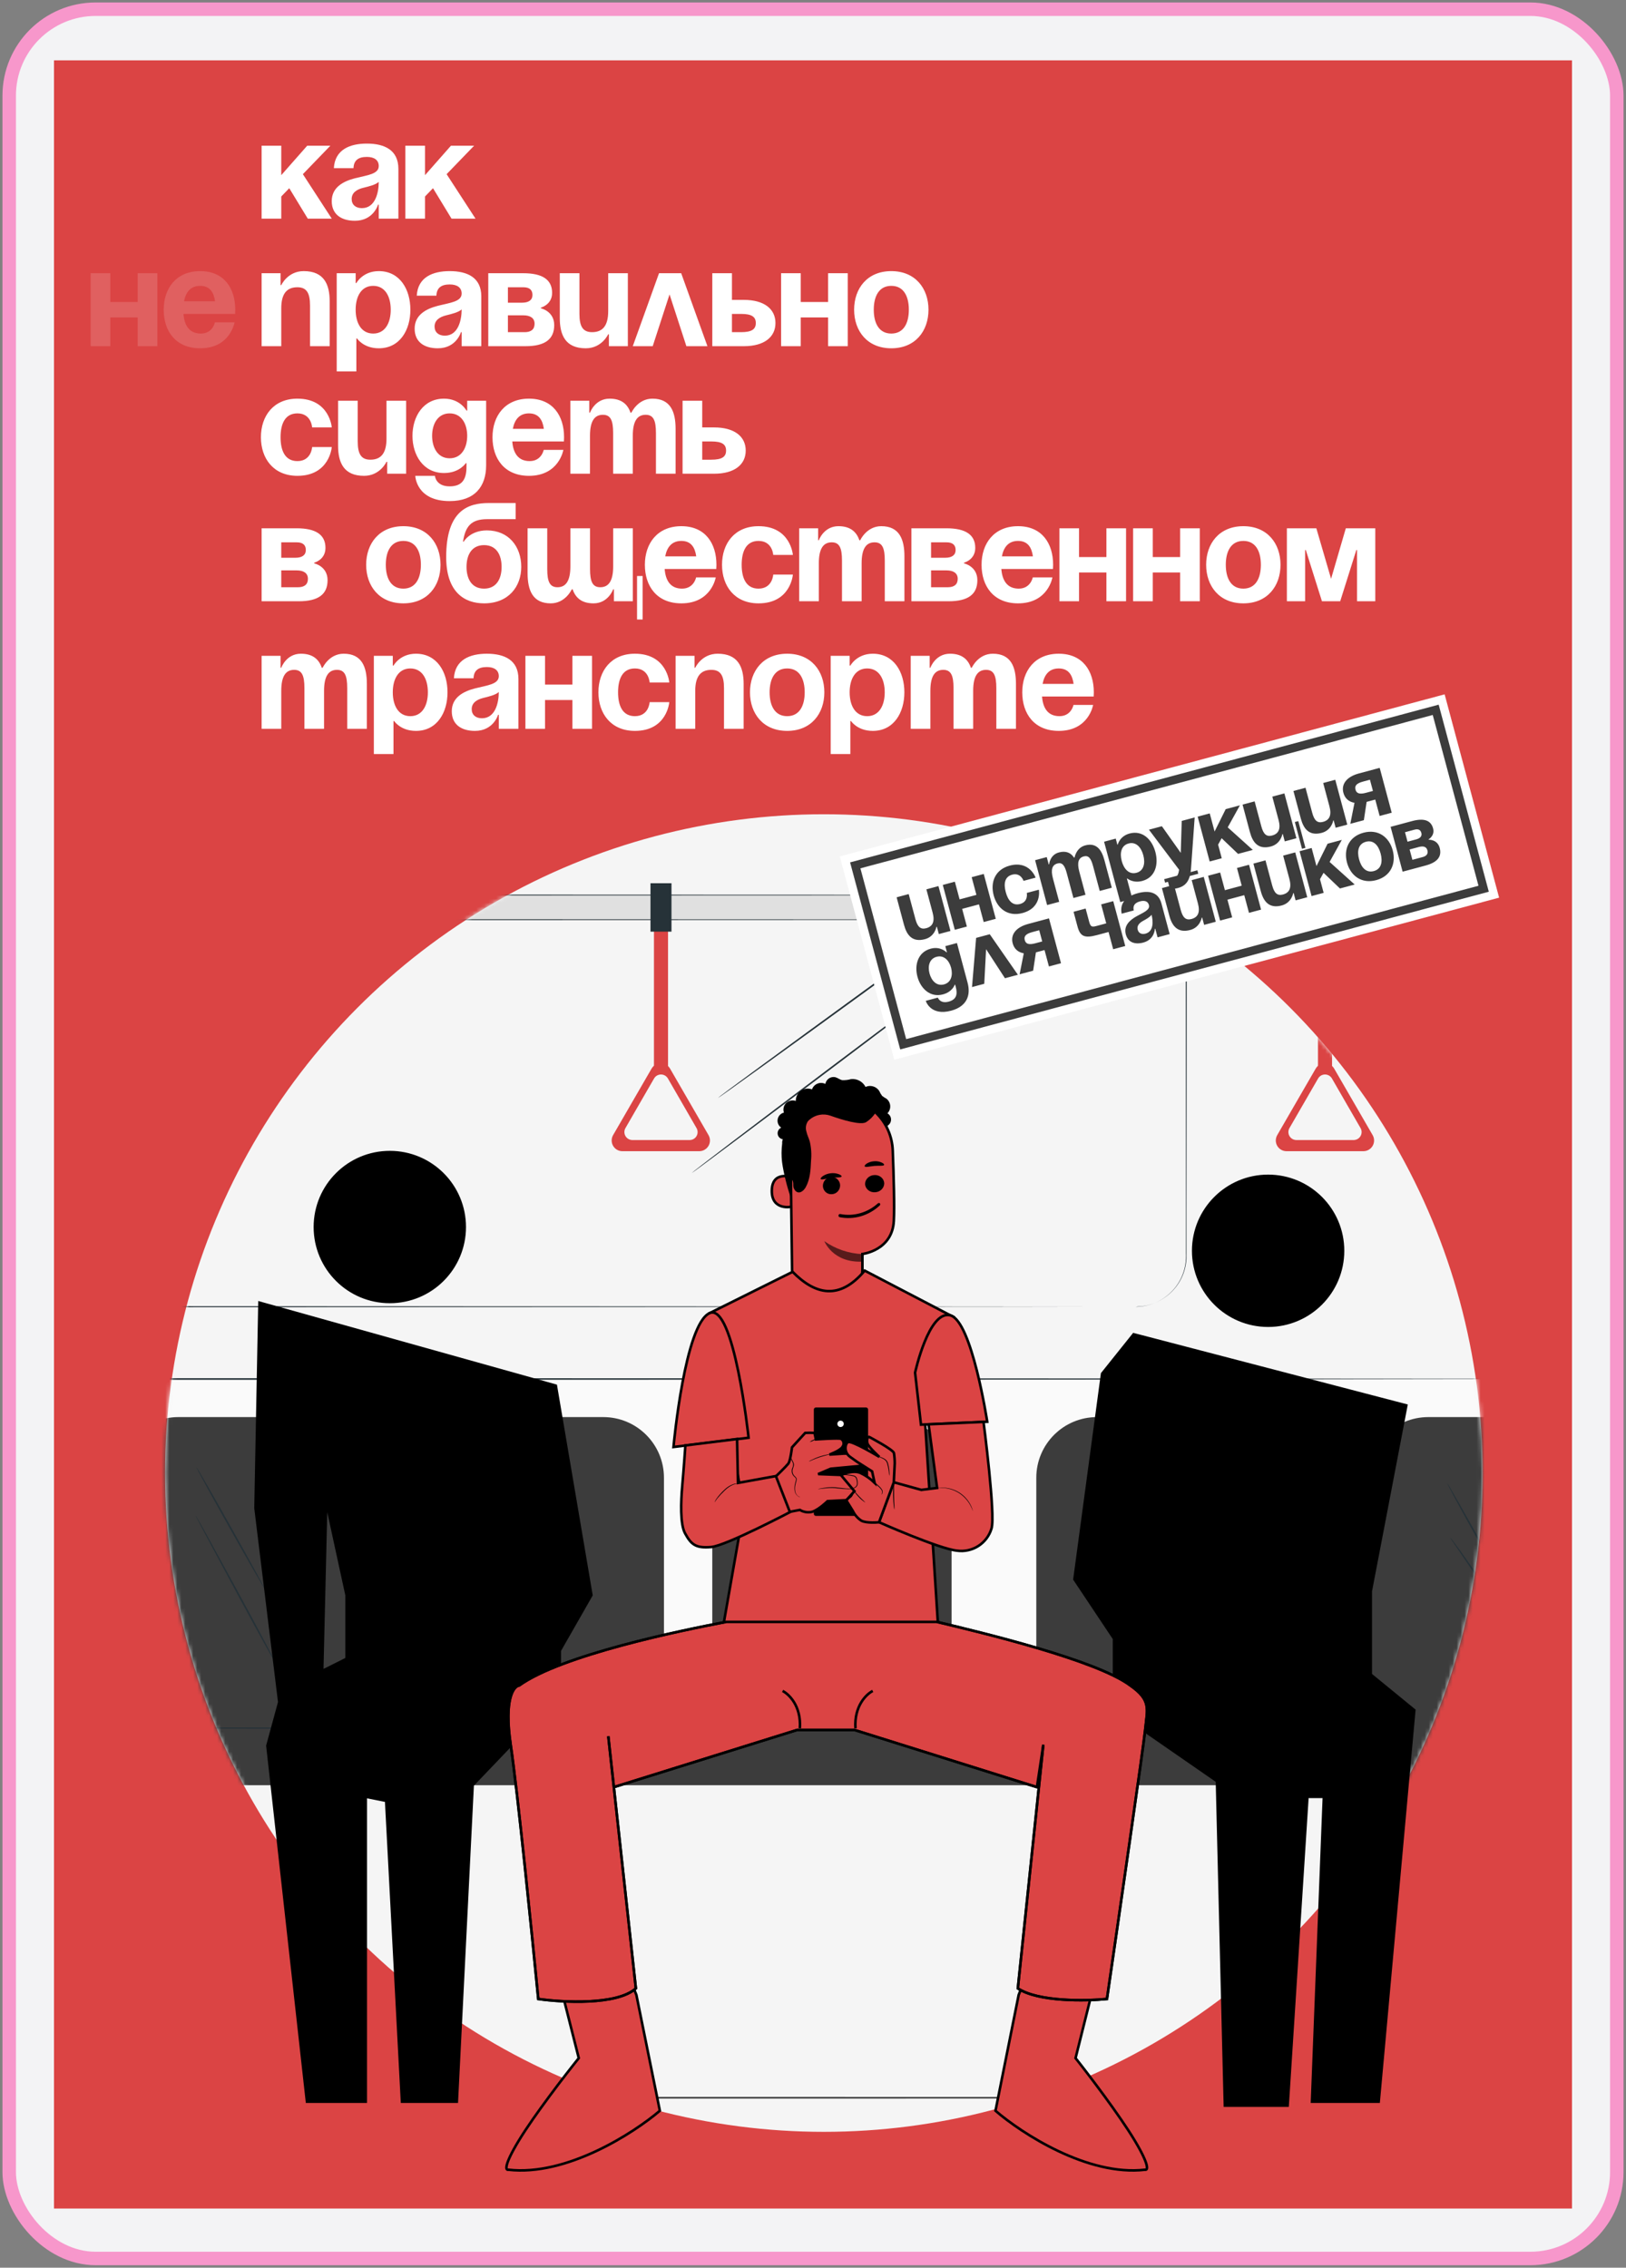 <?xml version="1.0" encoding="UTF-8"?> <svg xmlns="http://www.w3.org/2000/svg" width="408" height="569" viewBox="0 0 408 569" fill="none"><rect x="0" y="0" width="408" height="569" fill="#808080" stroke="none"/><rect x="2.309" y="2.309" width="403.382" height="564.382" rx="21.691" fill="#F3F3F5"></rect><rect x="2.309" y="2.309" width="403.382" height="564.382" rx="21.691" stroke="#F797CB" stroke-width="3.382"></rect><rect width="380.898" height="539.019" transform="translate(13.551 15.142)" fill="#DB4444"></rect><circle cx="206.72" cy="369.613" r="165.302" fill="#F5F5F5"></circle><mask id="mask0_4542_23909" style="mask-type:alpha" maskUnits="userSpaceOnUse" x="41" y="204" width="332" height="331"><circle cx="206.72" cy="369.613" r="165.302" fill="#D9D9D9"></circle></mask><g mask="url(#mask0_4542_23909)"><path d="M448.116 526.356C448.116 526.468 316.969 526.565 155.226 526.565C-6.517 526.565 -137.688 526.468 -137.688 526.356C-137.688 526.243 -6.581 526.146 155.226 526.146C317.034 526.146 448.116 526.203 448.116 526.356Z" fill="#3C3C3C"></path><path d="M284.942 327.927L285.457 327.886C285.967 327.872 286.475 327.819 286.977 327.725L287.508 327.637L288.087 327.484L288.731 327.315L289.406 327.066C290.496 326.664 291.521 326.103 292.447 325.401C295.105 323.46 296.891 320.55 297.417 317.301C297.505 316.821 297.556 316.334 297.57 315.845C297.57 315.347 297.61 314.832 297.57 314.309C297.57 313.272 297.57 312.194 297.57 311.092C297.57 308.861 297.57 306.488 297.57 303.974C297.57 283.865 297.53 254.789 297.506 218.843C297.506 217.725 297.506 216.591 297.506 215.457C297.481 214.327 297.311 213.205 296.999 212.119C296.335 209.906 295.077 207.917 293.363 206.368C292.934 205.975 292.48 205.609 292.004 205.274C291.517 204.952 291.009 204.662 290.484 204.405C289.425 203.879 288.295 203.511 287.13 203.311L286.245 203.175H285.36C284.765 203.175 284.154 203.175 283.543 203.175H279.883H249.318H181.843H27.242C25.556 203.171 23.887 203.511 22.335 204.171C20.784 204.832 19.383 205.801 18.218 207.019C17.058 208.23 16.15 209.659 15.547 211.224C14.944 212.788 14.657 214.456 14.703 216.132V275.758C14.703 288.68 14.703 301.37 14.703 313.827C14.624 315.359 14.768 316.895 15.129 318.387C15.707 320.59 16.874 322.593 18.505 324.182C20.136 325.771 22.17 326.884 24.387 327.404C25.861 327.698 27.365 327.811 28.867 327.742H42.355L168.636 327.782L253.758 327.854H276.899L253.758 327.894L168.636 327.959L42.355 328.007H28.843C27.311 328.075 25.778 327.959 24.274 327.661C21.215 326.953 18.52 325.151 16.697 322.594C15.787 321.315 15.117 319.881 14.719 318.363C14.351 316.837 14.202 315.266 14.276 313.698V275.741C14.276 262.808 14.276 249.657 14.276 236.289V216.116C14.246 214.39 14.541 212.674 15.145 211.057C16.081 208.614 17.734 206.513 19.888 205.028C22.041 203.543 24.594 202.746 27.21 202.74H181.811H249.286H283.518C284.13 202.74 284.733 202.74 285.344 202.74L286.253 202.788L287.162 202.925C288.355 203.132 289.512 203.511 290.597 204.051C291.135 204.316 291.656 204.614 292.157 204.944C292.645 205.286 293.11 205.659 293.548 206.062C295.309 207.647 296.597 209.687 297.273 211.958C297.595 213.069 297.768 214.219 297.787 215.376C297.787 216.518 297.787 217.645 297.787 218.763C297.787 254.708 297.731 283.793 297.715 303.893C297.715 306.413 297.715 308.786 297.715 311.011V314.229C297.715 314.752 297.715 315.266 297.715 315.773C297.698 316.267 297.644 316.759 297.554 317.245C297.018 320.522 295.204 323.452 292.511 325.393C291.573 326.092 290.538 326.65 289.438 327.05L288.763 327.291L288.119 327.46L287.532 327.605L287.001 327.685C286.496 327.77 285.985 327.819 285.473 327.83L284.942 327.927Z" fill="#263238"></path><path d="M243.535 241.557C243.608 241.646 227.996 253.542 208.676 268.1C189.356 282.659 173.631 294.418 173.567 294.329C173.502 294.241 189.098 282.345 208.426 267.786C227.754 253.228 243.463 241.469 243.535 241.557Z" fill="#263238"></path><path d="M254.941 221.103C255.014 221.2 238.308 233.458 217.644 248.491C196.981 263.524 180.162 275.637 180.09 275.54C180.018 275.444 196.724 263.186 217.395 248.153C238.066 233.12 254.877 221.015 254.941 221.103Z" fill="#263238"></path><path d="M412.349 346.017H26.149C20.645 346.017 16.184 350.478 16.184 355.982V429.016C16.184 434.52 20.645 438.981 26.149 438.981H412.349C417.853 438.981 422.315 434.52 422.315 429.016V355.982C422.315 350.478 417.853 346.017 412.349 346.017Z" fill="#FAFAFA"></path><path d="M412.34 346.032H412.984C413.254 346.035 413.523 346.062 413.788 346.113C414.153 346.152 414.513 346.222 414.866 346.322C415.882 346.57 416.85 346.986 417.73 347.553C418.955 348.325 419.996 349.357 420.778 350.577C421.791 352.124 422.348 353.924 422.387 355.773C422.387 357.784 422.387 359.985 422.387 362.376C422.387 367.162 422.387 372.672 422.387 378.873C422.387 391.292 422.387 406.47 422.387 424.101C422.387 425.203 422.387 426.313 422.387 427.439C422.435 428.576 422.376 429.715 422.21 430.841C421.775 433.209 420.508 435.342 418.637 436.857C416.767 438.372 414.417 439.168 412.011 439.102H404.619H372.96L26.132 439.158C23.96 439.156 21.846 438.463 20.094 437.179C18.343 435.895 17.046 434.086 16.392 432.016C16.089 430.986 15.932 429.919 15.925 428.846V394.534C15.925 386.281 15.925 378.096 15.925 369.977V357.848C15.897 356.834 15.922 355.819 15.998 354.808C16.12 353.79 16.391 352.795 16.802 351.856C17.654 349.974 19.056 348.396 20.824 347.327C21.684 346.78 22.63 346.38 23.623 346.145C24.114 346.015 24.614 345.921 25.119 345.863C25.625 345.863 26.132 345.807 26.631 345.815H112.759L268.679 345.872L373.797 345.936L402.383 345.976L373.797 346.016L268.679 346.169L112.759 346.209H26.647C26.14 346.209 25.666 346.209 25.175 346.258C24.69 346.314 24.209 346.403 23.735 346.523C22.787 346.754 21.883 347.137 21.057 347.657C19.796 348.426 18.727 349.473 17.931 350.718C17.135 351.963 16.633 353.372 16.464 354.84C16.368 355.813 16.4 356.827 16.392 357.832V425.71C16.44 427.809 16.207 429.94 16.834 431.911C17.462 433.897 18.706 435.632 20.387 436.863C22.068 438.094 24.097 438.757 26.18 438.756L373.009 438.82H404.667H412.059C414.406 438.888 416.701 438.115 418.528 436.64C420.356 435.165 421.596 433.086 422.025 430.777C422.186 429.667 422.242 428.544 422.194 427.423V424.085C422.194 406.454 422.194 391.276 422.194 378.857C422.194 372.656 422.194 367.146 422.194 362.36V355.757C422.174 354.799 422.02 353.848 421.735 352.934C421.471 352.114 421.1 351.332 420.633 350.609C419.868 349.392 418.84 348.362 417.625 347.593C416.754 347.023 415.795 346.601 414.786 346.346C414.433 346.244 414.073 346.171 413.708 346.129C413.443 346.075 413.174 346.046 412.904 346.04L412.34 346.032Z" fill="#263238"></path><path d="M418.518 433.601H17.253C13.29 433.601 10.078 436.811 10.078 440.771C10.078 444.731 13.29 447.942 17.253 447.942H418.518C422.481 447.942 425.693 444.731 425.693 440.771C425.693 436.811 422.481 433.601 418.518 433.601Z" fill="#3C3C3C"></path><path d="M74.353 355.571H44.753C36.344 355.571 29.527 362.388 29.527 370.797V425.548C29.527 433.957 36.344 440.774 44.753 440.774H74.353C82.762 440.774 89.579 433.957 89.579 425.548V370.797C89.579 362.388 82.762 355.571 74.353 355.571Z" fill="#3C3C3C"></path><path d="M151.376 355.571H121.777C113.368 355.571 106.551 362.388 106.551 370.797V425.548C106.551 433.957 113.368 440.774 121.777 440.774H151.376C159.785 440.774 166.602 433.957 166.602 425.548V370.797C166.602 362.388 159.785 355.571 151.376 355.571Z" fill="#3C3C3C"></path><path d="M223.556 355.571H193.956C185.547 355.571 178.73 362.388 178.73 370.797V425.548C178.73 433.957 185.547 440.774 193.956 440.774H223.556C231.965 440.774 238.782 433.957 238.782 425.548V370.797C238.782 362.388 231.965 355.571 223.556 355.571Z" fill="#3C3C3C"></path><path d="M304.857 355.571H275.257C266.848 355.571 260.031 362.388 260.031 370.797V425.548C260.031 433.957 266.848 440.774 275.257 440.774H304.857C313.266 440.774 320.083 433.957 320.083 425.548V370.797C320.083 362.388 313.266 355.571 304.857 355.571Z" fill="#3C3C3C"></path><path d="M331.281 433.601C331.281 433.721 260.918 433.81 174.139 433.81C87.36 433.81 16.98 433.721 16.98 433.601C16.98 433.48 87.335 433.392 174.139 433.392C260.943 433.392 331.281 433.488 331.281 433.601Z" fill="#263238"></path><path d="M69.663 418.229C69.566 418.285 64.837 409.824 59.206 399.343C53.576 388.863 48.975 380.305 49.08 380.248C49.184 380.192 53.85 388.662 59.552 399.118C65.255 409.574 69.767 418.173 69.663 418.229Z" fill="#263238"></path><path d="M66.464 398.732C66.359 398.789 62.442 391.992 57.689 383.547C52.935 375.101 49.179 368.208 49.283 368.152C49.388 368.095 53.305 374.892 58.051 383.338C62.796 391.783 66.56 398.676 66.464 398.732Z" fill="#263238"></path><path d="M217.507 416.935C217.41 416.991 213.083 409.463 207.855 400.124C202.627 390.786 198.452 383.169 198.557 383.113C198.661 383.056 202.988 390.577 208.209 399.923C213.429 409.27 217.611 416.878 217.507 416.935Z" fill="#263238"></path><path d="M215.209 399.827C215.104 399.883 211.847 393.649 207.97 385.912C204.093 378.174 200.972 371.86 201.077 371.812C201.181 371.764 204.431 377.989 208.316 385.727C212.201 393.464 215.313 399.778 215.209 399.827Z" fill="#263238"></path><path d="M297.634 411.038C297.37 410.738 297.133 410.415 296.926 410.073C296.46 409.365 295.857 408.464 295.125 407.354L289.181 398.386L283.156 389.466L281.33 386.771C281.091 386.451 280.881 386.109 280.703 385.75C280.979 386.038 281.232 386.347 281.459 386.675C281.926 387.286 282.593 388.179 283.398 389.297C285.006 391.533 287.202 394.646 289.551 398.145C291.899 401.644 293.95 404.845 295.398 407.185C296.122 408.36 296.701 409.309 297.095 409.976C297.306 410.314 297.487 410.669 297.634 411.038Z" fill="#263238"></path><path d="M296.78 402.335C296.676 402.392 292.839 395.684 288.206 387.359C283.573 379.034 279.905 372.237 280.002 372.181C280.098 372.125 283.943 378.833 288.576 387.158C293.209 395.483 296.877 402.335 296.78 402.335Z" fill="#263238"></path><path d="M387.993 355.571H358.394C349.985 355.571 343.168 362.388 343.168 370.797V425.548C343.168 433.957 349.985 440.774 358.394 440.774H387.993C396.403 440.774 403.219 433.957 403.219 425.548V370.797C403.219 362.388 396.403 355.571 387.993 355.571Z" fill="#3C3C3C"></path><path d="M380.811 411.038C380.547 410.738 380.31 410.415 380.103 410.073L378.301 407.354C376.733 404.998 374.65 401.861 372.349 398.386L366.309 389.466L364.475 386.771C364.236 386.451 364.026 386.109 363.848 385.75C364.131 386.033 364.387 386.343 364.612 386.675C365.078 387.286 365.746 388.179 366.55 389.297C368.159 391.533 370.355 394.646 372.703 398.145C375.052 401.644 377.095 404.845 378.551 407.185C379.275 408.36 379.854 409.309 380.24 409.976C380.463 410.312 380.654 410.667 380.811 411.038Z" fill="#263238"></path><path d="M379.925 402.335C379.821 402.392 375.984 395.684 371.351 387.359C366.718 379.034 363.042 372.237 363.147 372.181C363.251 372.125 367.088 378.833 371.721 387.158C376.354 395.483 380.022 402.335 379.925 402.335Z" fill="#263238"></path><path d="M416.201 224.597H-140.301V230.79H416.201V224.597Z" fill="#E0E0E0"></path><path d="M416.202 230.789C416.202 230.636 416.202 229.599 416.202 224.596L-140.275 224.781L-140.066 224.572V230.765L-140.275 230.556L416.226 230.765L-140.275 230.974H-140.484V224.387H-140.251L416.226 224.572C416.202 229.599 416.202 230.636 416.202 230.789Z" fill="#263238"></path><path d="M177.789 284.833L172.963 276.484L168.137 268.143C167.902 267.733 167.564 267.393 167.156 267.156C166.748 266.92 166.284 266.795 165.812 266.795C165.34 266.795 164.877 266.92 164.469 267.156C164.061 267.393 163.722 267.733 163.488 268.143L158.662 276.484L153.836 284.833C153.602 285.241 153.48 285.703 153.48 286.173C153.481 286.643 153.606 287.105 153.841 287.512C154.076 287.919 154.414 288.258 154.821 288.493C155.228 288.729 155.69 288.853 156.16 288.854H175.464C175.934 288.853 176.396 288.729 176.803 288.493C177.21 288.258 177.548 287.919 177.783 287.512C178.019 287.105 178.143 286.643 178.144 286.173C178.145 285.703 178.022 285.241 177.789 284.833ZM173.011 286.055H158.67C158.319 286.054 157.975 285.961 157.672 285.785C157.369 285.609 157.117 285.356 156.942 285.053C156.767 284.749 156.675 284.405 156.674 284.054C156.674 283.703 156.766 283.359 156.94 283.055L160.528 276.83L164.123 270.604C164.299 270.3 164.552 270.048 164.856 269.872C165.16 269.697 165.505 269.605 165.857 269.605C166.208 269.605 166.553 269.697 166.857 269.872C167.161 270.048 167.414 270.3 167.59 270.604L171.185 276.83L174.773 283.055C174.95 283.359 175.044 283.704 175.044 284.055C175.045 284.407 174.953 284.752 174.778 285.057C174.602 285.361 174.35 285.614 174.045 285.789C173.74 285.965 173.395 286.056 173.043 286.055H173.011Z" fill="#DB4444"></path><path d="M167.625 229.969H164.094V268.721H167.625V229.969Z" fill="#DB4444"></path><path d="M168.491 221.62H163.223V233.766H168.491V221.62Z" fill="#263238"></path><path d="M344.433 284.833L339.607 276.484L334.781 268.143C334.547 267.733 334.209 267.393 333.8 267.156C333.392 266.92 332.929 266.795 332.457 266.795C331.985 266.795 331.522 266.92 331.113 267.156C330.705 267.393 330.367 267.733 330.132 268.143L325.306 276.484L320.48 284.833C320.247 285.241 320.124 285.703 320.125 286.173C320.126 286.643 320.25 287.105 320.486 287.512C320.721 287.919 321.059 288.258 321.466 288.493C321.873 288.729 322.335 288.853 322.805 288.854H342.109C342.579 288.853 343.041 288.729 343.448 288.493C343.855 288.258 344.193 287.919 344.428 287.512C344.663 287.105 344.788 286.643 344.789 286.173C344.79 285.703 344.667 285.241 344.433 284.833ZM339.656 286.055H325.29C324.939 286.055 324.594 285.963 324.29 285.788C323.985 285.612 323.732 285.36 323.556 285.056C323.38 284.752 323.287 284.407 323.287 284.056C323.286 283.705 323.378 283.36 323.553 283.055L327.148 276.83L330.744 270.604C330.92 270.3 331.172 270.048 331.477 269.872C331.781 269.697 332.126 269.605 332.477 269.605C332.828 269.605 333.173 269.697 333.477 269.872C333.782 270.048 334.034 270.3 334.21 270.604L337.798 276.83L341.393 283.055C341.568 283.36 341.66 283.705 341.659 284.056C341.658 284.407 341.565 284.752 341.389 285.056C341.213 285.36 340.961 285.612 340.656 285.788C340.352 285.963 340.007 286.055 339.656 286.055Z" fill="#DB4444"></path><path d="M334.242 229.969H330.711V268.721H334.242V229.969Z" fill="#DB4444"></path><path d="M335.108 221.62H329.84V233.766H335.108V221.62Z" fill="#263238"></path></g><path d="M307.273 528.419L305.286 446.959L279.458 429.078V411.197L269.523 396.295L276.477 344.638L284.425 334.704L352.97 352.585L344.029 399.276V420.137L354.957 429.078L346.016 527.425H329.128L332.108 450.933H328.135L323.168 528.419H307.273Z" fill="black" stroke="black" stroke-width="0.481"></path><circle cx="318.199" cy="313.843" r="18.875" fill="black" stroke="black" stroke-width="0.481"></circle><circle cx="97.812" cy="307.882" r="18.875" fill="black" stroke="black" stroke-width="0.481"></circle><path fill-rule="evenodd" clip-rule="evenodd" d="M67.019 438.019L76.953 527.425H91.855V450.933L96.822 451.926L100.795 527.425H114.703L118.677 447.953L140.532 425.104V414.177L148.479 400.269L139.538 347.618L65.032 326.757L64.039 378.414L69.999 427.091L67.019 438.019ZM81.921 377.421L80.927 419.144L86.888 416.164V400.269L81.921 377.421Z" fill="black"></path><path d="M76.953 527.425L76.714 527.452L76.738 527.666H76.953V527.425ZM67.019 438.019L66.787 437.955L66.775 438L66.78 438.045L67.019 438.019ZM91.855 527.425V527.666H92.095V527.425H91.855ZM91.855 450.933L91.902 450.697L91.614 450.639V450.933H91.855ZM96.822 451.926L97.062 451.914L97.052 451.727L96.869 451.69L96.822 451.926ZM100.795 527.425L100.555 527.438L100.567 527.666H100.795V527.425ZM114.703 527.425V527.666H114.932L114.943 527.438L114.703 527.425ZM118.677 447.953L118.503 447.786L118.441 447.851L118.436 447.941L118.677 447.953ZM140.532 425.104L140.705 425.271L140.772 425.201V425.104H140.532ZM140.532 414.177L140.323 414.057L140.291 414.113V414.177H140.532ZM148.479 400.269L148.688 400.388L148.73 400.314L148.716 400.229L148.479 400.269ZM139.538 347.618L139.775 347.578L139.75 347.428L139.603 347.387L139.538 347.618ZM65.032 326.757L65.097 326.525L64.798 326.441L64.792 326.752L65.032 326.757ZM64.039 378.414L63.798 378.409L63.798 378.426L63.8 378.443L64.039 378.414ZM69.999 427.091L70.232 427.154L70.244 427.109L70.238 427.062L69.999 427.091ZM80.927 419.144L80.687 419.138L80.677 419.538L81.035 419.359L80.927 419.144ZM81.921 377.421L82.156 377.369L81.68 377.415L81.921 377.421ZM86.888 416.164L86.995 416.379L87.128 416.312V416.164H86.888ZM86.888 400.269H87.128V400.243L87.123 400.218L86.888 400.269ZM77.192 527.399L67.258 437.992L66.78 438.045L76.714 527.452L77.192 527.399ZM91.855 527.185H76.953V527.666H91.855V527.185ZM91.614 450.933V527.425H92.095V450.933H91.614ZM96.869 451.69L91.902 450.697L91.807 451.169L96.774 452.162L96.869 451.69ZM101.035 527.413L97.062 451.914L96.581 451.939L100.555 527.438L101.035 527.413ZM114.703 527.185H100.795V527.666H114.703V527.185ZM118.436 447.941L114.463 527.413L114.943 527.438L118.917 447.965L118.436 447.941ZM140.358 424.938L118.503 447.786L118.85 448.119L140.705 425.271L140.358 424.938ZM140.291 414.177V425.104H140.772V414.177H140.291ZM148.27 400.15L140.323 414.057L140.74 414.296L148.688 400.388L148.27 400.15ZM139.301 347.659L148.242 400.309L148.716 400.229L139.775 347.578L139.301 347.659ZM64.968 326.989L139.473 347.85L139.603 347.387L65.097 326.525L64.968 326.989ZM64.28 378.419L65.273 326.761L64.792 326.752L63.798 378.409L64.28 378.419ZM70.238 427.062L64.278 378.385L63.8 378.443L69.761 427.12L70.238 427.062ZM67.251 438.082L70.232 427.154L69.767 427.028L66.787 437.955L67.251 438.082ZM81.168 419.149L82.161 377.426L81.68 377.415L80.687 419.138L81.168 419.149ZM86.78 415.948L80.82 418.929L81.035 419.359L86.995 416.379L86.78 415.948ZM86.647 400.269V416.164H87.128V400.269H86.647ZM81.686 377.472L86.653 400.32L87.123 400.218L82.156 377.369L81.686 377.472Z" fill="black"></path><path d="M198.752 295.4C198.631 295.335 193.709 293.678 193.66 298.77C193.612 303.861 198.728 302.856 198.744 302.711C198.76 302.566 198.752 295.4 198.752 295.4Z" fill="#DB4444" stroke="black" stroke-width="0.64"></path><path d="M222.675 282.482C222.951 282.325 223.18 282.097 223.34 281.822C223.499 281.547 223.583 281.235 223.583 280.918C223.583 280.6 223.499 280.288 223.34 280.013C223.18 279.739 222.951 279.511 222.675 279.353C222.918 279.105 223.106 278.807 223.227 278.481C223.347 278.155 223.397 277.807 223.374 277.46C223.35 277.113 223.253 276.774 223.09 276.467C222.927 276.16 222.7 275.891 222.426 275.677C222.046 275.477 221.685 275.243 221.348 274.978C221.059 274.602 220.818 274.191 220.632 273.755C220.277 273.197 219.732 272.786 219.099 272.597C218.465 272.408 217.784 272.454 217.182 272.726C216.844 272.072 216.318 271.535 215.671 271.185C215.024 270.835 214.286 270.688 213.554 270.763C212.831 270.973 212.078 271.063 211.326 271.028C210.707 270.9 210.208 270.457 209.605 270.288C209.329 270.227 209.044 270.222 208.766 270.274C208.488 270.327 208.224 270.435 207.99 270.594C207.756 270.752 207.556 270.956 207.404 271.194C207.251 271.432 207.149 271.699 207.103 271.978C206.797 271.825 206.461 271.739 206.118 271.727C205.776 271.714 205.435 271.774 205.117 271.903C204.8 272.033 204.514 272.228 204.278 272.477C204.042 272.725 203.862 273.021 203.749 273.345C203.287 273.172 202.79 273.115 202.301 273.18C201.812 273.244 201.346 273.428 200.945 273.715C200.544 274.002 200.219 274.383 200 274.825C199.78 275.267 199.673 275.756 199.687 276.249C199.277 276.108 198.836 276.081 198.411 276.17C197.987 276.26 197.594 276.462 197.274 276.755C196.963 277.064 196.744 277.453 196.643 277.88C196.542 278.307 196.563 278.753 196.703 279.168C196.308 279.265 195.949 279.474 195.671 279.77C195.392 280.067 195.206 280.438 195.134 280.838C195.063 281.239 195.109 281.652 195.268 282.026C195.426 282.401 195.69 282.721 196.028 282.949C195.72 283.087 195.467 283.323 195.307 283.62C195.147 283.917 195.089 284.258 195.142 284.591C195.195 284.924 195.356 285.23 195.601 285.462C195.845 285.695 196.159 285.84 196.494 285.876C196.363 286.05 196.284 286.257 196.266 286.474C196.249 286.69 196.295 286.907 196.398 287.099C196.608 287.477 196.899 287.804 197.25 288.056C197.511 288.328 197.831 288.535 198.186 288.66C198.541 288.786 198.92 288.827 199.293 288.78C199.571 288.68 199.82 288.513 200.017 288.292C200.214 288.071 200.352 287.805 200.419 287.517C200.545 286.939 200.583 286.345 200.532 285.756C200.46 283.665 200.588 281.453 201.746 279.707C202.424 278.789 203.302 278.037 204.314 277.509C205.326 276.981 206.445 276.69 207.586 276.659C209.868 276.609 212.138 277.013 214.262 277.849C217.399 278.927 220.52 280.383 222.756 282.836" fill="black"></path><path d="M198.824 301.665C197.762 298.762 196.954 295.772 196.411 292.729C195.856 289.671 196.069 286.523 197.03 283.568C197.191 283.125 198.542 280.157 199.009 280.198C199.347 280.198 198.526 282.989 198.695 283.278C200.252 286.098 200.916 289.323 200.601 292.528C200.355 295.628 199.769 298.692 198.856 301.665" fill="black"></path><path d="M207.488 327.428C205.185 327.401 202.983 326.477 201.35 324.851C199.717 323.226 198.783 321.028 198.745 318.725L198.375 289.866C198.029 282.12 202.244 275.46 210.006 275.323H210.722C214.204 275.466 217.505 276.915 219.967 279.382C222.43 281.849 223.873 285.152 224.009 288.635C224.267 295.351 224.476 302.775 224.283 306.37C223.881 313.803 216.4 314.647 216.4 314.647C216.4 314.647 216.4 316.376 216.4 318.556C216.4 319.722 216.17 320.877 215.722 321.953C215.275 323.03 214.619 324.007 213.792 324.829C212.965 325.652 211.984 326.302 210.905 326.744C209.826 327.186 208.67 327.41 207.504 327.404L207.488 327.428Z" fill="#DB4444" stroke="black" stroke-width="0.64"></path><path d="M210.707 305.418C210.607 305.4 210.518 305.34 210.461 305.252C210.403 305.164 210.382 305.056 210.402 304.95C210.408 304.896 210.426 304.844 210.453 304.797C210.48 304.751 210.516 304.711 210.559 304.68C210.602 304.649 210.65 304.627 210.701 304.617C210.752 304.607 210.805 304.609 210.855 304.622C212.497 304.943 214.194 304.872 215.82 304.413C217.446 303.955 218.959 303.12 220.248 301.973C220.322 301.896 220.421 301.852 220.525 301.849C220.628 301.846 220.728 301.883 220.805 301.955C220.862 302.042 220.883 302.151 220.863 302.256C220.844 302.362 220.785 302.455 220.701 302.517C219.345 303.767 217.739 304.679 216.006 305.182C214.273 305.685 212.46 305.766 210.707 305.418Z" fill="black"></path><path opacity="0.6" d="M216.399 314.679C212.966 314.528 209.648 313.398 206.836 311.422C206.836 311.422 208.967 316.924 216.416 316.562L216.399 314.679Z" fill="black"></path><path d="M220.719 280.23C221.524 279.771 219.111 277.109 217.044 276.208C213.987 274.817 209.314 273.964 206.491 274.76C203.096 275.726 200.273 277.415 198.568 280.503C196.919 283.649 196.138 287.178 196.308 290.726C196.269 291.809 196.516 292.883 197.024 293.839C197.74 294.965 199.099 295.673 199.043 297.225C199.023 297.506 199.059 297.788 199.148 298.054C199.238 298.321 199.38 298.567 199.565 298.778C200.498 299.767 201.641 298.842 202.163 297.909C203.281 295.914 203.41 293.534 203.507 291.249C203.667 289.634 203.561 288.004 203.193 286.423C202.944 285.571 202.541 284.815 202.34 283.906C202.212 283.483 202.178 283.036 202.241 282.599C202.304 282.161 202.461 281.742 202.702 281.372C202.825 281.217 202.965 281.076 203.121 280.954C203.83 280.335 204.69 279.916 205.615 279.739C206.539 279.562 207.494 279.635 208.381 279.948C211.252 280.97 216.143 282.482 217.422 281.509C218.335 280.906 219.113 280.12 219.706 279.2L220.719 280.23Z" fill="black"></path><path d="M221.875 296.876C221.88 297.466 221.64 298.036 221.206 298.462C220.772 298.889 220.178 299.14 219.55 299.162C219.243 299.183 218.935 299.146 218.643 299.054C218.351 298.962 218.082 298.817 217.851 298.626C217.619 298.435 217.43 298.203 217.295 297.944C217.16 297.684 217.081 297.402 217.063 297.113C217.062 296.526 217.304 295.961 217.738 295.538C218.171 295.115 218.763 294.866 219.387 294.844C219.693 294.821 220.001 294.855 220.293 294.946C220.584 295.036 220.854 295.18 221.086 295.369C221.317 295.558 221.506 295.789 221.642 296.048C221.777 296.307 221.857 296.588 221.875 296.876Z" fill="black"></path><path d="M210.807 297.373C210.816 297.963 210.6 298.533 210.207 298.958C209.813 299.383 209.274 299.629 208.707 299.643C208.432 299.666 208.154 299.631 207.892 299.54C207.629 299.45 207.387 299.306 207.179 299.116C206.971 298.927 206.802 298.696 206.681 298.437C206.561 298.178 206.491 297.897 206.477 297.61C206.472 297.019 206.689 296.45 207.081 296.023C207.473 295.596 208.01 295.345 208.577 295.323C208.853 295.304 209.129 295.343 209.391 295.436C209.653 295.529 209.894 295.675 210.101 295.866C210.308 296.056 210.478 296.287 210.599 296.546C210.72 296.804 210.791 297.085 210.807 297.373Z" fill="black"></path><path d="M211.173 295.206C211.06 295.52 209.902 295.383 208.551 295.56C207.199 295.737 206.138 296.115 205.928 295.842C205.848 295.705 206.033 295.407 206.467 295.102C207.051 294.715 207.718 294.472 208.414 294.394C209.106 294.302 209.809 294.379 210.465 294.619C210.964 294.812 211.245 295.053 211.173 295.206Z" fill="black"></path><path d="M221.824 292.332C221.599 292.622 220.61 292.445 219.411 292.55C218.213 292.654 217.272 292.944 216.998 292.694C216.885 292.574 216.998 292.292 217.416 292.003C217.981 291.634 218.633 291.42 219.307 291.383C219.976 291.318 220.65 291.432 221.261 291.713C221.76 291.938 221.921 292.212 221.824 292.332Z" fill="black"></path><path d="M198.883 319.127L178.035 329.495L186.625 378.664L181.647 407.016L235.328 407.129L231.837 352.434L239.309 330.476L216.973 318.821C210.627 326.374 204.538 324.854 198.883 319.127Z" fill="#DB4444" stroke="black" stroke-width="0.64"></path><path d="M231.093 357.47L247.719 356.738C247.719 356.738 243.866 331.458 238.461 330.042C233.056 328.626 229.613 344.423 229.613 344.423L231.093 357.47Z" fill="#DB4444" stroke="black" stroke-width="0.64"></path><path d="M168.992 363.076C169.073 362.167 171.888 332.311 178.033 329.495C184.178 326.68 187.838 360.752 187.838 360.752L168.992 363.076Z" fill="#DB4444" stroke="black" stroke-width="0.64"></path><path d="M195.159 370.283L198.626 379.203C198.626 379.203 182.209 387.866 178.421 388.179C174.632 388.493 173.458 387.624 171.882 384.713C170.627 382.396 170.852 376.718 171.174 373.034C171.616 368.007 171.978 362.682 171.978 362.682L184.944 361.073L185.177 372.093L195.159 370.283Z" fill="#DB4444" stroke="black" stroke-width="0.64"></path><path d="M185.071 372.246C184.709 372.321 184.352 372.417 184.002 372.536C183.179 372.89 182.433 373.401 181.806 374.04C181.152 374.656 180.54 375.314 179.972 376.01C179.546 376.557 179.352 376.943 179.32 376.927C179.34 376.825 179.379 376.727 179.433 376.638C179.557 376.391 179.699 376.155 179.859 375.93C180.402 375.2 181.007 374.519 181.669 373.895C182.312 373.237 183.092 372.729 183.953 372.407C184.212 372.314 184.483 372.257 184.758 372.238C184.862 372.226 184.968 372.228 185.071 372.246Z" fill="black"></path><path d="M246.788 356.778L233.001 357.382L235.141 373.348L231.184 373.838L224.274 371.924L220.566 381.946C220.566 381.946 235.607 388.622 240.128 389.088C241.997 389.351 243.898 388.935 245.487 387.917C247.076 386.899 248.248 385.346 248.79 383.538C249.852 380.241 246.788 356.778 246.788 356.778Z" fill="#DB4444" stroke="black" stroke-width="0.64"></path><path d="M217.31 353.159H204.722C204.438 353.159 204.207 353.39 204.207 353.674V379.847C204.207 380.131 204.438 380.362 204.722 380.362H217.31C217.594 380.362 217.824 380.131 217.824 379.847V353.674C217.824 353.39 217.594 353.159 217.31 353.159Z" fill="black"></path><path d="M211.694 357.051C211.726 357.171 211.731 357.296 211.707 357.417C211.683 357.538 211.632 357.653 211.557 357.751C211.482 357.849 211.385 357.929 211.274 357.983C211.163 358.038 211.041 358.067 210.918 358.067C210.794 358.067 210.672 358.038 210.561 357.983C210.45 357.929 210.354 357.849 210.279 357.751C210.204 357.653 210.152 357.538 210.128 357.417C210.105 357.296 210.109 357.171 210.141 357.051C210.188 356.881 210.289 356.731 210.429 356.623C210.569 356.516 210.741 356.458 210.918 356.458C211.094 356.458 211.266 356.516 211.406 356.623C211.546 356.731 211.647 356.881 211.694 357.051Z" fill="white"></path><path d="M244.123 379.146C244.082 379.146 243.922 378.527 243.423 377.61C242.76 376.429 241.825 375.423 240.696 374.674C239.557 373.94 238.257 373.493 236.908 373.371C235.87 373.283 235.219 373.371 235.219 373.371C235.365 373.327 235.516 373.3 235.669 373.291C236.084 373.251 236.501 373.251 236.916 373.291C238.299 373.373 239.637 373.811 240.801 374.562C241.959 375.325 242.903 376.372 243.544 377.602C243.737 377.973 243.896 378.36 244.018 378.76C244.067 378.885 244.102 379.014 244.123 379.146Z" fill="black"></path><path d="M204.383 359.537C203.603 359.497 202.822 359.497 202.043 359.537L198.729 363.165C198.729 363.165 198.335 366.559 197.788 367.267C197.241 367.975 194.707 370.428 194.707 370.428L198.182 379.34L200.707 378.865C201.63 379.418 202.733 379.588 203.78 379.34C205.389 378.865 207.649 376.661 207.649 376.661L212.354 376.42L214.663 374.248L211.582 370.114L205.284 369.873L208.437 368.53L215.933 367.822C215.933 367.822 217.671 367.661 216.963 366.084C216.255 364.508 211.67 364.741 211.67 364.741L208.123 364.983C208.123 364.983 210.963 363.929 211.421 362.996C211.534 362.845 211.614 362.673 211.656 362.489C211.698 362.306 211.701 362.116 211.666 361.931C211.63 361.746 211.556 361.571 211.449 361.416C211.342 361.262 211.204 361.131 211.043 361.033C210.649 360.768 204.721 361.17 204.721 361.17L204.383 359.537Z" fill="#DB4444" stroke="black" stroke-width="0.64"></path><path d="M200.722 375.616H200.585C200.457 375.571 200.335 375.509 200.223 375.431C199.818 375.133 199.532 374.699 199.419 374.208C199.288 373.484 199.335 372.739 199.556 372.037L199.701 371.434C199.735 371.343 199.749 371.247 199.74 371.15C199.732 371.054 199.702 370.961 199.652 370.879C199.508 370.707 199.349 370.549 199.178 370.404C199.008 370.228 198.874 370.02 198.784 369.793C198.606 369.34 198.606 368.838 198.784 368.385C198.98 368.027 199.054 367.615 198.993 367.211C198.854 366.856 198.696 366.51 198.518 366.173C198.38 365.857 198.299 365.52 198.277 365.176C198.242 364.679 198.331 364.182 198.534 363.728C198.585 363.607 198.647 363.491 198.719 363.382C198.746 363.342 198.775 363.305 198.808 363.27C198.808 363.27 198.719 363.438 198.599 363.76C198.433 364.21 198.37 364.691 198.414 365.168C198.446 365.493 198.531 365.81 198.663 366.109C198.861 366.455 199.033 366.815 199.178 367.187C199.238 367.402 199.238 367.63 199.178 367.846C199.12 368.059 199.05 368.269 198.969 368.474C198.812 368.883 198.812 369.335 198.969 369.744C199.049 369.947 199.166 370.132 199.314 370.291C199.493 370.44 199.652 370.611 199.789 370.798C199.862 370.902 199.904 371.025 199.91 371.152C199.906 371.269 199.89 371.385 199.861 371.498C199.805 371.699 199.757 371.9 199.709 372.101C199.486 372.775 199.425 373.491 199.532 374.192C199.623 374.661 199.873 375.085 200.239 375.391C200.394 375.478 200.556 375.554 200.722 375.616Z" fill="black"></path><path d="M214.21 373.468C214.1 373.519 213.984 373.554 213.864 373.572C213.546 373.631 213.223 373.66 212.899 373.661C211.836 373.635 210.775 373.549 209.722 373.403C208.671 373.316 207.613 373.348 206.569 373.5C205.765 373.588 205.266 373.669 205.258 373.645C205.366 373.589 205.483 373.554 205.604 373.54C205.829 373.492 206.151 373.428 206.553 373.363C207.613 373.166 208.695 373.112 209.77 373.202C211.009 373.331 212.111 373.516 212.923 373.524C213.735 373.532 214.202 373.436 214.21 373.468Z" fill="black"></path><path d="M208.5 364.846C208.5 364.91 207.205 365.151 205.669 365.65C204.132 366.149 202.958 366.792 202.926 366.736C203.155 366.557 203.407 366.409 203.674 366.294C204.298 365.98 204.943 365.711 205.604 365.489C206.27 365.267 206.95 365.09 207.639 364.958C207.92 364.885 208.209 364.847 208.5 364.846Z" fill="black"></path><path d="M205.147 360.872C204.869 361.12 204.547 361.313 204.198 361.443C203.874 361.63 203.52 361.76 203.152 361.829C203.436 361.587 203.76 361.397 204.11 361.266C204.431 361.078 204.782 360.945 205.147 360.872Z" fill="black"></path><path d="M218.162 360.583C218.162 360.583 224.146 363.736 224.315 364.605C224.444 365.465 224.508 366.333 224.508 367.203L224.275 371.94L220.567 381.962C220.567 381.962 217.486 382.276 216.143 381.568C215.224 380.977 214.489 380.141 214.02 379.155L212.355 376.469L214.39 374.16L211.02 370.138C211.02 370.138 213.939 368.723 215.91 369.591C217.219 370.212 218.417 371.044 219.457 372.053L218.83 369.197L215.033 366.784L213.296 365.538C212.854 365.23 212.516 364.795 212.327 364.291C212.137 363.787 212.105 363.237 212.234 362.714C212.296 362.373 212.482 362.066 212.757 361.854C213.618 361.307 220.647 365.562 220.647 365.562C220.647 365.562 217.872 363.036 217.647 362.135C217.422 361.234 217.728 360.31 218.162 360.583Z" fill="#DB4444" stroke="black" stroke-width="0.64"></path><path d="M224.425 378.809C224.334 378.478 224.278 378.138 224.256 377.796C224.184 377.16 224.119 376.283 224.103 375.318C224.087 374.353 224.103 373.468 224.192 372.833C224.204 372.491 224.253 372.151 224.336 371.819C224.369 372.162 224.369 372.506 224.336 372.849C224.336 373.476 224.336 374.353 224.336 375.31C224.336 376.267 224.393 377.152 224.425 377.779C224.448 378.122 224.448 378.466 224.425 378.809Z" fill="black"></path><path d="M214.036 373.484C214.111 373.685 214.15 373.898 214.149 374.112C214.163 374.349 214.146 374.587 214.1 374.82C214.043 375.119 213.903 375.398 213.698 375.624C213.332 376.009 212.853 376.268 212.331 376.364C212.125 376.427 211.908 376.444 211.695 376.412C211.89 376.33 212.092 376.268 212.299 376.227C212.773 376.102 213.204 375.849 213.545 375.495C213.866 375.123 214.033 374.643 214.012 374.152C213.988 373.929 213.996 373.705 214.036 373.484Z" fill="black"></path><path d="M223.142 370.339C223.081 370.02 223.044 369.698 223.03 369.374C222.942 368.6 222.786 367.836 222.563 367.089C222.425 366.701 222.155 366.373 221.799 366.164C221.499 365.988 221.187 365.832 220.866 365.698C220.642 365.604 220.429 365.485 220.231 365.344C220.201 365.32 220.179 365.289 220.165 365.254C220.15 365.219 220.146 365.18 220.15 365.143C220.15 365.087 220.206 365.087 220.206 365.095C220.206 365.103 220.206 365.095 220.206 365.151C220.218 365.206 220.249 365.255 220.295 365.288C220.5 365.395 220.713 365.489 220.93 365.569C221.267 365.688 221.592 365.836 221.904 366.012C222.307 366.232 222.616 366.592 222.772 367.025C223.001 367.783 223.139 368.567 223.182 369.358C223.215 369.685 223.201 370.015 223.142 370.339Z" fill="black"></path><path d="M212.233 362.683C212.244 362.849 212.244 363.015 212.233 363.181C212.226 363.627 212.334 364.068 212.547 364.46C212.888 365.031 213.37 365.504 213.946 365.836L215.989 367.187L218.877 369.093C218.963 369.788 219.108 370.474 219.311 371.144C219.398 371.406 219.46 371.675 219.496 371.949C219.407 371.708 219.337 371.46 219.287 371.209C219.052 370.543 218.885 369.856 218.788 369.158V369.214L215.893 367.332L213.825 365.964C213.232 365.614 212.743 365.111 212.41 364.508C212.142 363.976 212.069 363.368 212.201 362.787C212.209 362.723 212.225 362.683 212.233 362.683Z" fill="black"></path><path d="M221.128 375.005C221.128 375.005 221.217 374.924 221.289 374.739C221.339 374.609 221.36 374.47 221.351 374.331C221.341 374.192 221.301 374.057 221.233 373.935C221.001 373.573 220.713 373.25 220.38 372.978C220.018 372.64 219.616 372.278 219.174 371.916C218.297 371.192 217.46 370.597 216.841 370.179C216.497 369.969 216.164 369.741 215.844 369.495C216.219 369.644 216.578 369.833 216.914 370.058C217.758 370.57 218.565 371.142 219.326 371.771C219.769 372.133 220.171 372.503 220.525 372.849C220.868 373.136 221.157 373.482 221.378 373.871C221.446 374.012 221.481 374.168 221.481 374.325C221.481 374.483 221.446 374.638 221.378 374.78C221.249 374.965 221.128 375.013 221.128 375.005Z" fill="black"></path><path d="M213.352 373.621C213.448 373.578 213.547 373.545 213.65 373.525C213.93 373.453 214.2 373.348 214.454 373.211C214.629 373.117 214.774 372.978 214.876 372.808C214.978 372.638 215.033 372.444 215.033 372.246C215.032 372.003 215.008 371.76 214.961 371.522C214.936 371.268 214.86 371.021 214.736 370.798C214.595 370.597 214.381 370.459 214.141 370.412C213.899 370.348 213.65 370.315 213.417 370.275C212.95 370.203 212.532 370.163 212.17 370.13C211.454 370.074 211.012 370.074 211.012 370.042C211.397 369.976 211.789 369.96 212.178 369.994C212.601 370.005 213.022 370.04 213.441 370.098C213.693 370.123 213.943 370.166 214.189 370.227C214.478 370.286 214.734 370.453 214.905 370.693C215.043 370.941 215.128 371.215 215.154 371.498C215.2 371.75 215.219 372.006 215.21 372.262C215.207 372.504 215.132 372.739 214.993 372.937C214.87 373.105 214.711 373.243 214.527 373.34C214.274 373.469 214.002 373.558 213.722 373.605C213.602 373.639 213.475 373.645 213.352 373.621Z" fill="black"></path><path d="M217.132 377.016C216.475 376.598 215.88 376.092 215.362 375.512C214.979 375.116 214.634 374.685 214.333 374.225C214.193 374.043 214.092 373.835 214.035 373.613C214.188 373.777 214.326 373.955 214.445 374.144C214.773 374.576 215.128 374.987 215.507 375.375C216.384 376.292 217.172 376.967 217.132 377.016Z" fill="black"></path><path d="M165.573 529.623L159.683 500.559L158.612 497.917L140.944 499.502L145.227 516.412C141.836 520.64 134.09 530.68 130.235 537.021C126.38 543.362 126.844 544.595 127.558 544.419C142.121 546.11 158.969 535.26 165.573 529.623Z" fill="#DB4444" stroke="black" stroke-width="0.64"></path><path d="M249.788 529.623L255.604 500.559L256.661 497.917L274.109 499.502L269.879 516.412C273.227 520.64 280.876 530.68 284.683 537.021C288.49 543.362 288.032 544.595 287.327 544.419C272.946 546.11 256.308 535.26 249.788 529.623Z" fill="#DB4444" stroke="black" stroke-width="0.64"></path><path d="M130.271 422.91C140.92 415.256 170.993 409.09 182.174 406.964H235.109C246.291 409.621 275.098 416.531 283.618 422.91C288.942 426.63 287.877 428.756 287.345 434.072C286.919 438.324 280.778 480.846 277.761 501.575C272.436 502.107 260.509 502.319 255.397 498.918L261.787 437.792L260.19 448.423L214.398 434.072H200.022L154.03 448.423L159.556 498.918C154.87 503.17 141.275 502.461 135.063 501.575C133.465 485.098 129.845 449.273 128.141 437.792C126.437 426.311 128.851 423.087 130.271 422.91Z" fill="#DB4444"></path><path d="M152.634 435.666L154.03 448.423M154.03 448.423L159.556 498.918C154.87 503.17 141.275 502.461 135.063 501.575C133.465 485.098 129.845 449.273 128.141 437.792C126.437 426.311 128.851 423.087 130.271 422.91C140.92 415.256 170.993 409.09 182.174 406.964H235.109C246.291 409.621 275.098 416.531 283.618 422.91C288.942 426.63 287.877 428.756 287.345 434.072C286.919 438.324 280.778 480.846 277.761 501.575C272.436 502.107 260.509 502.319 255.397 498.918L261.787 437.792L260.19 448.423L214.398 434.072H200.022L154.03 448.423Z" stroke="black" stroke-width="0.64"></path><path d="M182.174 406.964C170.993 409.09 140.92 415.256 130.271 422.91C128.851 423.087 126.437 426.311 128.141 437.792C129.845 449.273 133.465 485.098 135.063 501.575C141.275 502.461 154.87 503.17 159.556 498.918L154.03 448.423M152.634 435.666L154.03 448.423M235.109 406.964C246.291 409.621 275.098 416.531 283.618 422.91C288.942 426.63 287.877 428.756 287.345 434.072C286.919 438.324 280.778 480.846 277.761 501.575C272.436 502.107 260.509 502.319 255.397 498.918L261.787 437.792M154.03 448.423L200.022 434.072H214.398L260.19 448.423" stroke="black" stroke-width="0.64"></path><path d="M218.989 424.288C217.385 425.09 214.273 428.09 214.658 433.672" stroke="black" stroke-width="0.64"></path><path d="M196.371 424.288C197.975 425.09 201.087 428.09 200.702 433.672" stroke="black" stroke-width="0.64"></path><path d="M65.646 54.866V36.557H70.575V43.951L77.089 36.557H82.898L75.997 43.704L83.25 54.866H77.23L72.582 47.225L70.575 49.303V54.866H65.646ZM88.7 42.19H83.77C84.052 37.508 87.819 36.029 92.044 36.029C96.446 36.029 99.966 37.613 99.966 42.367V54.866H95.037V51.345H94.861C94.861 51.345 93.734 55.394 89.052 55.394C85.707 55.394 83.242 53.845 83.242 50.465C83.242 47.049 86.059 45.5 89.087 44.725C92.15 43.951 95.037 43.704 95.037 41.662C95.037 40.219 93.981 39.374 92.044 39.374C89.932 39.374 88.77 40.219 88.7 42.19ZM95.037 45.641C94.227 46.38 92.573 46.768 91.164 47.12C89.58 47.507 88.242 48.317 88.242 49.936C88.242 51.345 89.228 52.225 90.812 52.225C94.157 52.225 95.037 48.352 95.037 45.641ZM101.715 54.866V36.557H106.644V43.951L113.158 36.557H118.967L112.066 43.704L119.319 54.866H113.298L108.651 47.225L106.644 49.303V54.866H101.715ZM65.646 86.866V68.557H70.399V71.55H70.575C70.575 71.55 72.159 68.029 76.209 68.029C81.314 68.029 82.722 71.374 82.722 75.599V86.866H77.793V76.655C77.793 73.486 76.913 72.078 74.624 72.078C71.984 72.078 70.575 73.662 70.575 77.359V86.866H65.646ZM84.488 93.203V68.557H89.242V71.022H89.418C89.418 71.022 91.002 68.029 95.051 68.029C100.332 68.029 102.973 72.606 102.973 77.711C102.973 82.817 100.332 87.394 95.051 87.394C91.178 87.394 89.594 84.929 89.594 84.929H89.418V93.203H84.488ZM89.242 77.711C89.242 81.021 90.65 83.697 93.643 83.697C96.635 83.697 98.044 81.021 98.044 77.711C98.044 74.402 96.635 71.726 93.643 71.726C90.65 71.726 89.242 74.402 89.242 77.711ZM109.502 74.19H104.573C104.854 69.508 108.622 68.029 112.847 68.029C117.248 68.029 120.769 69.613 120.769 74.367V86.866H115.839V83.345H115.663C115.663 83.345 114.537 87.394 109.854 87.394C106.509 87.394 104.044 85.845 104.044 82.465C104.044 79.049 106.861 77.5 109.889 76.725C112.952 75.951 115.839 75.704 115.839 73.662C115.839 72.219 114.783 71.374 112.847 71.374C110.734 71.374 109.572 72.219 109.502 74.19ZM115.839 77.641C115.03 78.38 113.375 78.768 111.966 79.12C110.382 79.507 109.044 80.317 109.044 81.936C109.044 83.345 110.03 84.225 111.614 84.225C114.959 84.225 115.839 80.352 115.839 77.641ZM122.517 86.866V68.557H131.319C136.072 68.557 138.537 70.141 138.537 73.486C138.537 76.479 135.72 77.183 135.72 77.183V77.359C135.72 77.359 139.065 78.063 139.065 81.584C139.065 85.105 136.776 86.866 131.847 86.866H122.517ZM131.319 79.12H127.446V83.345H131.671C133.256 83.345 134.136 82.641 134.136 81.232C134.136 79.824 133.08 79.12 131.319 79.12ZM127.446 75.951H130.967C132.727 75.951 133.608 75.247 133.608 74.014C133.608 72.782 132.903 72.078 131.319 72.078H127.446V75.951ZM157.542 68.557V86.866H152.788V83.873H152.612C152.612 83.873 151.028 87.394 146.979 87.394C141.874 87.394 140.465 84.049 140.465 79.824V68.557H145.394V78.768C145.394 81.936 146.275 83.345 148.563 83.345C151.204 83.345 152.612 81.76 152.612 78.063V68.557H157.542ZM158.779 86.866L165.364 68.557H170.927L177.511 86.866H172.229L168.004 73.874L163.779 86.866H158.779ZM178.734 86.866V68.557H183.664V75.247H186.656C191.762 75.247 194.579 77.535 194.579 81.056C194.579 84.577 191.762 86.866 186.656 86.866H178.734ZM185.952 78.768H183.664V83.345H185.952C188.593 83.345 189.649 82.641 189.649 81.056C189.649 79.472 188.593 78.768 185.952 78.768ZM207.79 86.866V79.648H200.924V86.866H195.995V68.557H200.924V75.775H207.79V68.557H212.719V86.866H207.79ZM219.247 77.711C219.247 81.021 220.514 83.697 223.648 83.697C226.782 83.697 228.049 81.021 228.049 77.711C228.049 74.402 226.782 71.726 223.648 71.726C220.514 71.726 219.247 74.402 219.247 77.711ZM214.318 77.711C214.318 72.36 217.627 68.029 223.648 68.029C229.669 68.029 232.978 72.36 232.978 77.711C232.978 83.063 229.669 87.394 223.648 87.394C217.627 87.394 214.318 83.063 214.318 77.711ZM65.47 109.711C65.47 104.36 68.639 100.029 74.624 100.029C82.722 100.029 83.25 107.247 83.25 107.247H78.321C78.321 107.247 78.145 103.726 74.624 103.726C71.491 103.726 70.399 106.402 70.399 109.711C70.399 113.021 71.491 115.697 74.624 115.697C78.145 115.697 78.321 112.176 78.321 112.176H83.25C83.25 112.176 82.722 119.394 74.624 119.394C68.639 119.394 65.47 115.063 65.47 109.711ZM101.908 100.557V118.866H97.155V115.873H96.979C96.979 115.873 95.395 119.394 91.346 119.394C86.24 119.394 84.832 116.049 84.832 111.824V100.557H89.761V110.768C89.761 113.936 90.642 115.345 92.93 115.345C95.571 115.345 96.979 113.76 96.979 110.063V100.557H101.908ZM121.983 100.557V116.753C121.983 122.035 119.166 125.731 112.829 125.731C104.379 125.731 104.203 119.394 104.203 119.394H109.132C109.132 119.394 109.308 122.035 112.829 122.035C115.962 122.035 117.054 120.274 117.054 117.105V116.225H116.878C116.878 116.225 115.293 118.69 111.42 118.69C106.139 118.69 103.498 114.112 103.498 109.359C103.498 104.606 106.139 100.029 111.42 100.029C115.469 100.029 117.054 103.022 117.054 103.022H117.23V100.557H121.983ZM117.23 109.359C117.23 106.402 115.822 103.726 112.829 103.726C109.836 103.726 108.428 106.402 108.428 109.359C108.428 112.317 109.836 114.993 112.829 114.993C115.822 114.993 117.23 112.317 117.23 109.359ZM123.579 109.711C123.579 104.36 126.712 100.029 132.733 100.029C138.754 100.029 141.535 104.36 141.535 109.711C141.535 110.134 141.5 110.768 141.5 110.768H128.543C128.754 113.584 129.951 115.697 132.909 115.697C135.902 115.697 136.43 112.88 136.43 112.88H141.359C141.359 112.88 140.303 119.394 132.733 119.394C126.571 119.394 123.579 115.063 123.579 109.711ZM132.733 103.726C130.304 103.726 129.106 105.345 128.684 107.599H136.465C136.148 105.345 135.162 103.726 132.733 103.726ZM153.852 118.866V108.655C153.852 105.486 153.218 104.078 151.281 104.078C149.169 104.078 148.042 105.662 148.042 109.359V118.866H143.113V100.557H147.866V103.55H148.042C148.042 103.55 149.274 100.029 152.971 100.029C155.929 100.029 157.513 101.437 158.217 103.585L158.253 103.55H158.429C158.429 103.55 160.013 100.029 163.71 100.029C168.287 100.029 169.52 103.374 169.52 107.599V118.866H164.59V108.655C164.59 105.486 163.957 104.078 162.02 104.078C159.907 104.078 158.781 105.662 158.781 109.359V118.866H153.852ZM171.273 118.866V100.557H176.202V107.247H179.195C184.301 107.247 187.117 109.535 187.117 113.056C187.117 116.577 184.301 118.866 179.195 118.866H171.273ZM178.491 110.768H176.202V115.345H178.491C181.132 115.345 182.188 114.641 182.188 113.056C182.188 111.472 181.132 110.768 178.491 110.768ZM65.646 150.866V132.557H74.448C79.201 132.557 81.666 134.141 81.666 137.486C81.666 140.479 78.849 141.183 78.849 141.183V141.359C78.849 141.359 82.194 142.063 82.194 145.584C82.194 149.105 79.906 150.866 74.976 150.866H65.646ZM74.448 143.12H70.575V147.345H74.8C76.385 147.345 77.265 146.641 77.265 145.232C77.265 143.824 76.209 143.12 74.448 143.12ZM70.575 139.951H74.096C75.856 139.951 76.737 139.247 76.737 138.014C76.737 136.782 76.032 136.078 74.448 136.078H70.575V139.951ZM96.806 141.711C96.806 145.021 98.073 147.697 101.207 147.697C104.341 147.697 105.608 145.021 105.608 141.711C105.608 138.402 104.341 135.726 101.207 135.726C98.073 135.726 96.806 138.402 96.806 141.711ZM91.877 141.711C91.877 136.36 95.186 132.029 101.207 132.029C107.228 132.029 110.537 136.36 110.537 141.711C110.537 147.063 107.228 151.394 101.207 151.394C95.186 151.394 91.877 147.063 91.877 141.711ZM117.062 142.239C117.062 145.197 118.33 147.697 121.463 147.697C124.597 147.697 125.864 145.197 125.864 142.239C125.864 139.282 124.597 136.782 121.463 136.782C118.33 136.782 117.062 139.282 117.062 142.239ZM121.463 151.394C116.534 151.394 111.957 148.577 111.957 139.775C111.957 127.98 117.555 126.219 122.66 126.219H129.385V130.268H122.238C118.259 130.268 116.78 132.029 116.182 135.902H116.358C116.358 135.902 117.942 133.085 122.167 133.085C127.625 133.085 130.794 137.134 130.794 142.239C130.794 147.169 127.625 151.394 121.463 151.394ZM148.053 132.557V142.768C148.053 145.936 148.687 147.345 150.623 147.345C152.736 147.345 153.863 145.76 153.863 142.063V132.557H158.792V150.866H154.039V147.873H153.863C153.863 147.873 152.63 151.394 148.933 151.394C145.976 151.394 144.426 150.021 143.687 147.873H143.476C143.476 147.873 141.891 151.394 138.194 151.394C133.617 151.394 132.385 148.049 132.385 143.824V132.557H137.314V142.768C137.314 145.936 137.948 147.345 139.885 147.345C141.997 147.345 143.124 145.76 143.124 142.063V132.557H148.053ZM161.256 144.528V155.443H159.848V144.528H161.256ZM161.813 141.711C161.813 136.36 164.947 132.029 170.968 132.029C176.989 132.029 179.77 136.36 179.77 141.711C179.77 142.134 179.735 142.768 179.735 142.768H166.778C166.989 145.584 168.186 147.697 171.144 147.697C174.137 147.697 174.665 144.88 174.665 144.88H179.594C179.594 144.88 178.538 151.394 170.968 151.394C164.806 151.394 161.813 147.063 161.813 141.711ZM170.968 135.726C168.538 135.726 167.341 137.345 166.919 139.599H174.7C174.383 137.345 173.397 135.726 170.968 135.726ZM181.172 141.711C181.172 136.36 184.34 132.029 190.326 132.029C198.424 132.029 198.952 139.247 198.952 139.247H194.023C194.023 139.247 193.847 135.726 190.326 135.726C187.192 135.726 186.101 138.402 186.101 141.711C186.101 145.021 187.192 147.697 190.326 147.697C193.847 147.697 194.023 144.176 194.023 144.176H198.952C198.952 144.176 198.424 151.394 190.326 151.394C184.34 151.394 181.172 147.063 181.172 141.711ZM211.273 150.866V140.655C211.273 137.486 210.639 136.078 208.702 136.078C206.59 136.078 205.463 137.662 205.463 141.359V150.866H200.534V132.557H205.287V135.55H205.463C205.463 135.55 206.695 132.029 210.392 132.029C213.35 132.029 214.934 133.437 215.639 135.585L215.674 135.55H215.85C215.85 135.55 217.434 132.029 221.131 132.029C225.708 132.029 226.941 135.374 226.941 139.599V150.866H222.011V140.655C222.011 137.486 221.378 136.078 219.441 136.078C217.329 136.078 216.202 137.662 216.202 141.359V150.866H211.273ZM228.694 150.866V132.557H237.497C242.25 132.557 244.714 134.141 244.714 137.486C244.714 140.479 241.898 141.183 241.898 141.183V141.359C241.898 141.359 245.243 142.063 245.243 145.584C245.243 149.105 242.954 150.866 238.025 150.866H228.694ZM237.497 143.12H233.624V147.345H237.849C239.433 147.345 240.313 146.641 240.313 145.232C240.313 143.824 239.257 143.12 237.497 143.12ZM233.624 139.951H237.144C238.905 139.951 239.785 139.247 239.785 138.014C239.785 136.782 239.081 136.078 237.497 136.078H233.624V139.951ZM246.295 141.711C246.295 136.36 249.428 132.029 255.449 132.029C261.47 132.029 264.251 136.36 264.251 141.711C264.251 142.134 264.216 142.768 264.216 142.768H251.259C251.47 145.584 252.668 147.697 255.625 147.697C258.618 147.697 259.146 144.88 259.146 144.88H264.075C264.075 144.88 263.019 151.394 255.449 151.394C249.287 151.394 246.295 147.063 246.295 141.711ZM255.449 135.726C253.02 135.726 251.822 137.345 251.4 139.599H259.181C258.864 137.345 257.878 135.726 255.449 135.726ZM277.624 150.866V143.648H270.758V150.866H265.829V132.557H270.758V139.775H277.624V132.557H282.553V150.866H277.624ZM296.122 150.866V143.648H289.257V150.866H284.327V132.557H289.257V139.775H296.122V132.557H301.052V150.866H296.122ZM307.579 141.711C307.579 145.021 308.847 147.697 311.98 147.697C315.114 147.697 316.381 145.021 316.381 141.711C316.381 138.402 315.114 135.726 311.98 135.726C308.847 135.726 307.579 138.402 307.579 141.711ZM302.65 141.711C302.65 136.36 305.96 132.029 311.98 132.029C318.001 132.029 321.311 136.36 321.311 141.711C321.311 147.063 318.001 151.394 311.98 151.394C305.96 151.394 302.65 147.063 302.65 141.711ZM345.088 132.557V150.866H340.511V138.014H340.335L336.286 150.866H331.708L327.659 138.014H327.483V150.866H322.906V132.557H330.3L333.997 145.232L337.694 132.557H345.088ZM76.385 182.866V172.655C76.385 169.486 75.751 168.078 73.814 168.078C71.702 168.078 70.575 169.662 70.575 173.359V182.866H65.646V164.557H70.399V167.55H70.575C70.575 167.55 71.807 164.029 75.504 164.029C78.462 164.029 80.046 165.437 80.751 167.585L80.786 167.55H80.962C80.962 167.55 82.546 164.029 86.243 164.029C90.82 164.029 92.053 167.374 92.053 171.599V182.866H87.123V172.655C87.123 169.486 86.49 168.078 84.553 168.078C82.441 168.078 81.314 169.662 81.314 173.359V182.866H76.385ZM93.806 189.203V164.557H98.559V167.022H98.736C98.736 167.022 100.32 164.029 104.369 164.029C109.65 164.029 112.291 168.606 112.291 173.711C112.291 178.817 109.65 183.394 104.369 183.394C100.496 183.394 98.912 180.929 98.912 180.929H98.736V189.203H93.806ZM98.559 173.711C98.559 177.021 99.968 179.697 102.961 179.697C105.953 179.697 107.362 177.021 107.362 173.711C107.362 170.402 105.953 167.726 102.961 167.726C99.968 167.726 98.559 170.402 98.559 173.711ZM118.82 170.19H113.891C114.172 165.508 117.94 164.029 122.165 164.029C126.566 164.029 130.087 165.613 130.087 170.366V182.866H125.157V179.345H124.981C124.981 179.345 123.855 183.394 119.172 183.394C115.827 183.394 113.362 181.845 113.362 178.465C113.362 175.049 116.179 173.5 119.207 172.726C122.27 171.951 125.157 171.704 125.157 169.662C125.157 168.219 124.101 167.374 122.165 167.374C120.052 167.374 118.89 168.219 118.82 170.19ZM125.157 173.641C124.348 174.38 122.693 174.768 121.284 175.12C119.7 175.507 118.362 176.317 118.362 177.936C118.362 179.345 119.348 180.225 120.932 180.225C124.277 180.225 125.157 176.352 125.157 173.641ZM143.63 182.866V175.648H136.764V182.866H131.835V164.557H136.764V171.775H143.63V164.557H148.559V182.866H143.63ZM150.157 173.711C150.157 168.36 153.326 164.029 159.312 164.029C167.41 164.029 167.938 171.247 167.938 171.247H163.009C163.009 171.247 162.833 167.726 159.312 167.726C156.178 167.726 155.087 170.402 155.087 173.711C155.087 177.021 156.178 179.697 159.312 179.697C162.833 179.697 163.009 176.176 163.009 176.176H167.938C167.938 176.176 167.41 183.394 159.312 183.394C153.326 183.394 150.157 179.063 150.157 173.711ZM169.52 182.866V164.557H174.273V167.55H174.449C174.449 167.55 176.033 164.029 180.082 164.029C185.188 164.029 186.596 167.374 186.596 171.599V182.866H181.667V172.655C181.667 169.486 180.786 168.078 178.498 168.078C175.857 168.078 174.449 169.662 174.449 173.359V182.866H169.52ZM193.115 173.711C193.115 177.021 194.383 179.697 197.516 179.697C200.65 179.697 201.917 177.021 201.917 173.711C201.917 170.402 200.65 167.726 197.516 167.726C194.383 167.726 193.115 170.402 193.115 173.711ZM188.186 173.711C188.186 168.36 191.496 164.029 197.516 164.029C203.537 164.029 206.847 168.36 206.847 173.711C206.847 179.063 203.537 183.394 197.516 183.394C191.496 183.394 188.186 179.063 188.186 173.711ZM208.442 189.203V164.557H213.195V167.022H213.371C213.371 167.022 214.956 164.029 219.005 164.029C224.286 164.029 226.927 168.606 226.927 173.711C226.927 178.817 224.286 183.394 219.005 183.394C215.132 183.394 213.547 180.929 213.547 180.929H213.371V189.203H208.442ZM213.195 173.711C213.195 177.021 214.604 179.697 217.596 179.697C220.589 179.697 221.998 177.021 221.998 173.711C221.998 170.402 220.589 167.726 217.596 167.726C214.604 167.726 213.195 170.402 213.195 173.711ZM239.261 182.866V172.655C239.261 169.486 238.627 168.078 236.691 168.078C234.578 168.078 233.452 169.662 233.452 173.359V182.866H228.522V164.557H233.276V167.55H233.452C233.452 167.55 234.684 164.029 238.381 164.029C241.338 164.029 242.923 165.437 243.627 167.585L243.662 167.55H243.838C243.838 167.55 245.423 164.029 249.12 164.029C253.697 164.029 254.929 167.374 254.929 171.599V182.866H250V172.655C250 169.486 249.366 168.078 247.43 168.078C245.317 168.078 244.19 169.662 244.19 173.359V182.866H239.261ZM256.507 173.711C256.507 168.36 259.64 164.029 265.661 164.029C271.682 164.029 274.463 168.36 274.463 173.711C274.463 174.134 274.428 174.768 274.428 174.768H261.471C261.682 177.584 262.88 179.697 265.837 179.697C268.83 179.697 269.358 176.88 269.358 176.88H274.287C274.287 176.88 273.231 183.394 265.661 183.394C259.499 183.394 256.507 179.063 256.507 173.711ZM265.661 167.726C263.232 167.726 262.035 169.345 261.612 171.599H269.393C269.076 169.345 268.09 167.726 265.661 167.726Z" fill="white"></path><path opacity="0.15" d="M34.546 86.866V79.648H27.681V86.866H22.751V68.557H27.681V75.775H34.546V68.557H39.476V86.866H34.546ZM41.074 77.711C41.074 72.36 44.207 68.029 50.228 68.029C56.249 68.029 59.03 72.36 59.03 77.711C59.03 78.134 58.995 78.768 58.995 78.768H46.038C46.249 81.584 47.447 83.697 50.404 83.697C53.397 83.697 53.925 80.88 53.925 80.88H58.854C58.854 80.88 57.798 87.394 50.228 87.394C44.067 87.394 41.074 83.063 41.074 77.711ZM50.228 71.726C47.799 71.726 46.602 73.345 46.179 75.599H53.96C53.644 73.345 52.658 71.726 50.228 71.726Z" fill="white"></path><rect x="212.016" y="215.636" width="155.011" height="50.701" transform="rotate(-15 212.016 215.636)" fill="white"></rect><rect x="212.016" y="215.636" width="155.011" height="50.701" transform="rotate(-15 212.016 215.636)" stroke="white" stroke-width="2.112"></rect><rect x="214.602" y="217.131" width="150.787" height="46.477" transform="rotate(-15 214.602 217.131)" stroke="#3C3C3C" stroke-width="2.112"></rect><path d="M235.48 222.337L238.496 233.591L235.574 234.374L235.081 232.534L234.973 232.563C234.973 232.563 234.579 234.988 232.09 235.655C228.952 236.496 227.536 234.672 226.84 232.075L224.984 225.149L228.014 224.337L229.696 230.614C230.218 232.561 230.991 233.282 232.397 232.905C234.02 232.47 234.625 231.264 234.016 228.992L232.451 223.149L235.48 222.337ZM246.832 231.357L245.643 226.921L241.423 228.051L242.611 232.488L239.581 233.3L236.566 222.046L239.596 221.234L240.785 225.671L245.005 224.54L243.816 220.103L246.846 219.291L249.862 230.545L246.832 231.357ZM249.336 224.655C248.455 221.365 249.689 218.182 253.368 217.196C258.346 215.862 259.86 220.212 259.86 220.212L256.83 221.023C256.83 221.023 256.142 218.888 253.977 219.468C252.051 219.984 251.821 221.809 252.366 223.843C252.911 225.878 254.023 227.343 255.949 226.827C258.113 226.247 257.642 224.053 257.642 224.053L260.672 223.242C260.672 223.242 261.536 227.765 256.558 229.099C252.879 230.085 250.218 227.945 249.336 224.655ZM269.346 225.324L267.665 219.048C267.143 217.1 266.521 216.339 265.331 216.658C264.032 217.006 263.601 218.165 264.21 220.438L265.775 226.281L262.746 227.093L259.73 215.839L262.652 215.056L263.145 216.896L263.253 216.867C263.253 216.867 263.43 214.5 265.703 213.891C267.521 213.404 268.727 214.008 269.513 215.213L269.529 215.185L269.637 215.156C269.637 215.156 270.031 212.731 272.304 212.122C275.117 211.368 276.426 213.221 277.122 215.818L278.977 222.744L275.947 223.556L274.266 217.279C273.744 215.332 273.122 214.57 271.932 214.889C270.633 215.237 270.202 216.397 270.811 218.669L272.376 224.513L269.346 225.324ZM281.099 226.351L277.04 211.201L279.961 210.418L280.367 211.933L280.476 211.904C280.476 211.904 280.957 209.804 283.445 209.137C286.692 208.267 289.069 210.645 289.91 213.783C290.751 216.922 289.881 220.17 286.635 221.04C284.254 221.678 282.874 220.424 282.874 220.424L282.766 220.453L284.129 225.539L281.099 226.351ZM281.469 216.045C282.014 218.079 283.321 219.492 285.16 218.999C287 218.507 287.425 216.63 286.88 214.595C286.335 212.561 285.028 211.148 283.189 211.641C281.349 212.134 280.924 214.011 281.469 216.045ZM299.768 205.111L298.866 217.763C298.669 220.576 297.854 222.209 295.582 222.818C294.499 223.108 293.547 223.015 293.547 223.015L292.88 220.526C292.88 220.526 293.587 220.569 294.345 220.366C295.427 220.076 295.703 219.376 295.857 218.221L288.297 208.185L291.543 207.315L296.281 214.002L296.521 205.981L299.768 205.111ZM303.536 216.163L300.521 204.909L303.551 204.097L304.768 208.642L307.555 203.025L311.126 202.068L308.061 207.598L314.357 213.264L310.657 214.255L306.541 210.324L305.65 211.932L306.566 215.351L303.536 216.163ZM325.769 206.031L327.567 212.74L326.701 212.972L324.903 206.263L325.769 206.031ZM322.282 199.078L325.298 210.332L322.376 211.115L321.883 209.276L321.775 209.305C321.775 209.305 321.381 211.73 318.892 212.397C315.754 213.237 314.337 211.413 313.641 208.816L311.786 201.891L314.816 201.079L316.497 207.355C317.019 209.303 317.792 210.024 319.199 209.647C320.822 209.212 321.427 208.006 320.818 205.734L319.252 199.89L322.282 199.078ZM335.048 195.658L338.063 206.912L335.142 207.695L334.649 205.855L334.541 205.884C334.541 205.884 334.147 208.309 331.658 208.976C328.52 209.817 327.103 207.993 326.407 205.396L324.551 198.47L327.581 197.658L329.263 203.935C329.785 205.882 330.558 206.603 331.965 206.226C333.588 205.791 334.193 204.585 333.584 202.313L332.018 196.47L335.048 195.658ZM346.197 192.67L349.213 203.924L346.183 204.736L345.081 200.624L342.917 201.204L342.222 205.797L338.824 206.708L339.872 201.44C338.411 201.182 337.456 200.301 337.09 198.938C336.51 196.774 337.865 194.903 341.003 194.062L346.197 192.67ZM342.77 198.924L344.501 198.46L343.747 195.646L342.016 196.11C340.392 196.545 339.859 197.152 340.12 198.126C340.381 199.1 341.146 199.359 342.77 198.924ZM240.12 236.623L242.788 246.578C243.658 249.824 242.535 252.561 238.64 253.605C233.445 254.996 232.293 251.13 232.293 251.13L235.323 250.318C235.323 250.318 235.866 251.912 238.031 251.332C239.957 250.816 240.338 249.554 239.816 247.606L239.671 247.065L239.563 247.094C239.563 247.094 238.995 248.87 236.614 249.508C233.368 250.378 230.991 247.999 230.208 245.078C229.425 242.156 230.294 238.908 233.541 238.038C236.029 237.371 237.496 238.949 237.496 238.949L237.604 238.92L237.199 237.406L240.12 236.623ZM238.648 242.816C238.161 240.998 236.855 239.585 235.015 240.078C233.176 240.571 232.751 242.448 233.238 244.266C233.725 246.084 235.031 247.497 236.871 247.004C238.71 246.511 239.135 244.634 238.648 242.816ZM243.9 247.672L244.932 235.333L248.351 234.417L255.414 244.587L252.167 245.457L247.43 238.167L246.973 246.848L243.9 247.672ZM263.214 230.435L266.23 241.689L263.2 242.501L262.098 238.388L259.934 238.968L259.239 243.562L255.841 244.472L256.889 239.204C255.428 238.946 254.473 238.066 254.107 236.702C253.527 234.538 254.882 232.667 258.02 231.826L263.214 230.435ZM259.787 236.688L261.518 236.224L260.764 233.411L259.033 233.875C257.41 234.31 256.876 234.916 257.137 235.89C257.398 236.864 258.163 237.123 259.787 236.688ZM279.335 226.115L282.351 237.369L279.321 238.181L278.161 233.852L275.239 234.635C272.101 235.476 271.032 234.951 270.366 232.462L269.38 228.783L272.41 227.971L273.308 231.325C273.685 232.732 274.118 232.616 275.417 232.268L277.581 231.688L276.305 226.927L279.335 226.115ZM284.481 228.448L281.451 229.26C280.853 226.335 282.925 224.805 285.522 224.109C288.227 223.384 290.652 223.778 291.435 226.7L293.494 234.383L290.464 235.195L289.884 233.031L289.776 233.06C289.776 233.06 289.75 235.734 286.872 236.506C284.816 237.056 283.046 236.51 282.489 234.432C281.926 232.333 283.403 230.917 285.136 229.942C286.892 228.961 288.626 228.334 288.289 227.079C288.052 226.192 287.263 225.846 286.073 226.165C284.774 226.513 284.199 227.224 284.481 228.448ZM288.945 229.525C288.569 230.113 287.615 230.623 286.808 231.072C285.897 231.571 285.208 232.289 285.475 233.284C285.707 234.15 286.458 234.529 287.432 234.268C289.488 233.717 289.391 231.191 288.945 229.525ZM292.345 221.469L292.113 220.604L300.445 218.371L300.677 219.237L292.345 221.469ZM302.049 220.029L305.065 231.283L302.143 232.066L301.65 230.226L301.542 230.255C301.542 230.255 301.148 232.68 298.659 233.347C295.521 234.188 294.104 232.364 293.409 229.767L291.553 222.841L294.583 222.029L296.265 228.306C296.786 230.254 297.559 230.974 298.966 230.597C300.589 230.162 301.194 228.957 300.585 226.684L299.02 220.841L302.049 220.029ZM313.401 229.049L312.212 224.613L307.992 225.743L309.18 230.18L306.15 230.992L303.135 219.738L306.165 218.926L307.354 223.363L311.574 222.232L310.385 217.795L313.415 216.983L316.431 228.237L313.401 229.049ZM325.002 213.879L328.018 225.133L325.096 225.915L324.603 224.076L324.495 224.105C324.495 224.105 324.101 226.53 321.612 227.197C318.474 228.038 317.057 226.214 316.361 223.617L314.506 216.691L317.536 215.879L319.217 222.156C319.739 224.103 320.512 224.824 321.919 224.447C323.542 224.012 324.147 222.806 323.538 220.534L321.972 214.69L325.002 213.879ZM329.103 224.842L326.088 213.588L329.118 212.776L330.335 217.321L333.121 211.703L336.692 210.746L333.628 216.276L339.924 221.942L336.223 222.934L332.108 219.003L331.217 220.61L332.133 224.03L329.103 224.842ZM341.021 215.617C341.566 217.652 342.786 219.088 344.712 218.572C346.639 218.056 346.977 216.202 346.432 214.168C345.887 212.133 344.667 210.697 342.741 211.213C340.815 211.729 340.476 213.583 341.021 215.617ZM337.991 216.429C337.11 213.14 338.431 209.932 342.132 208.941C345.833 207.949 348.58 210.066 349.462 213.356C350.343 216.645 349.022 219.852 345.321 220.844C341.62 221.836 338.873 219.719 337.991 216.429ZM351.95 218.72L348.935 207.466L354.345 206.016C357.267 205.233 359.043 205.801 359.594 207.857C360.087 209.697 358.471 210.594 358.471 210.594L358.5 210.702C358.5 210.702 360.672 210.584 361.252 212.748C361.832 214.912 360.715 216.371 357.685 217.183L351.95 218.72ZM356.085 212.509L353.704 213.147L354.4 215.744L356.997 215.048C357.971 214.787 358.396 214.209 358.164 213.343C357.932 212.478 357.167 212.219 356.085 212.509ZM353.182 211.199L355.347 210.619C356.429 210.329 356.854 209.751 356.651 208.994C356.448 208.236 355.899 207.919 354.925 208.18L352.545 208.818L353.182 211.199Z" fill="#3C3C3C"></path></svg> 